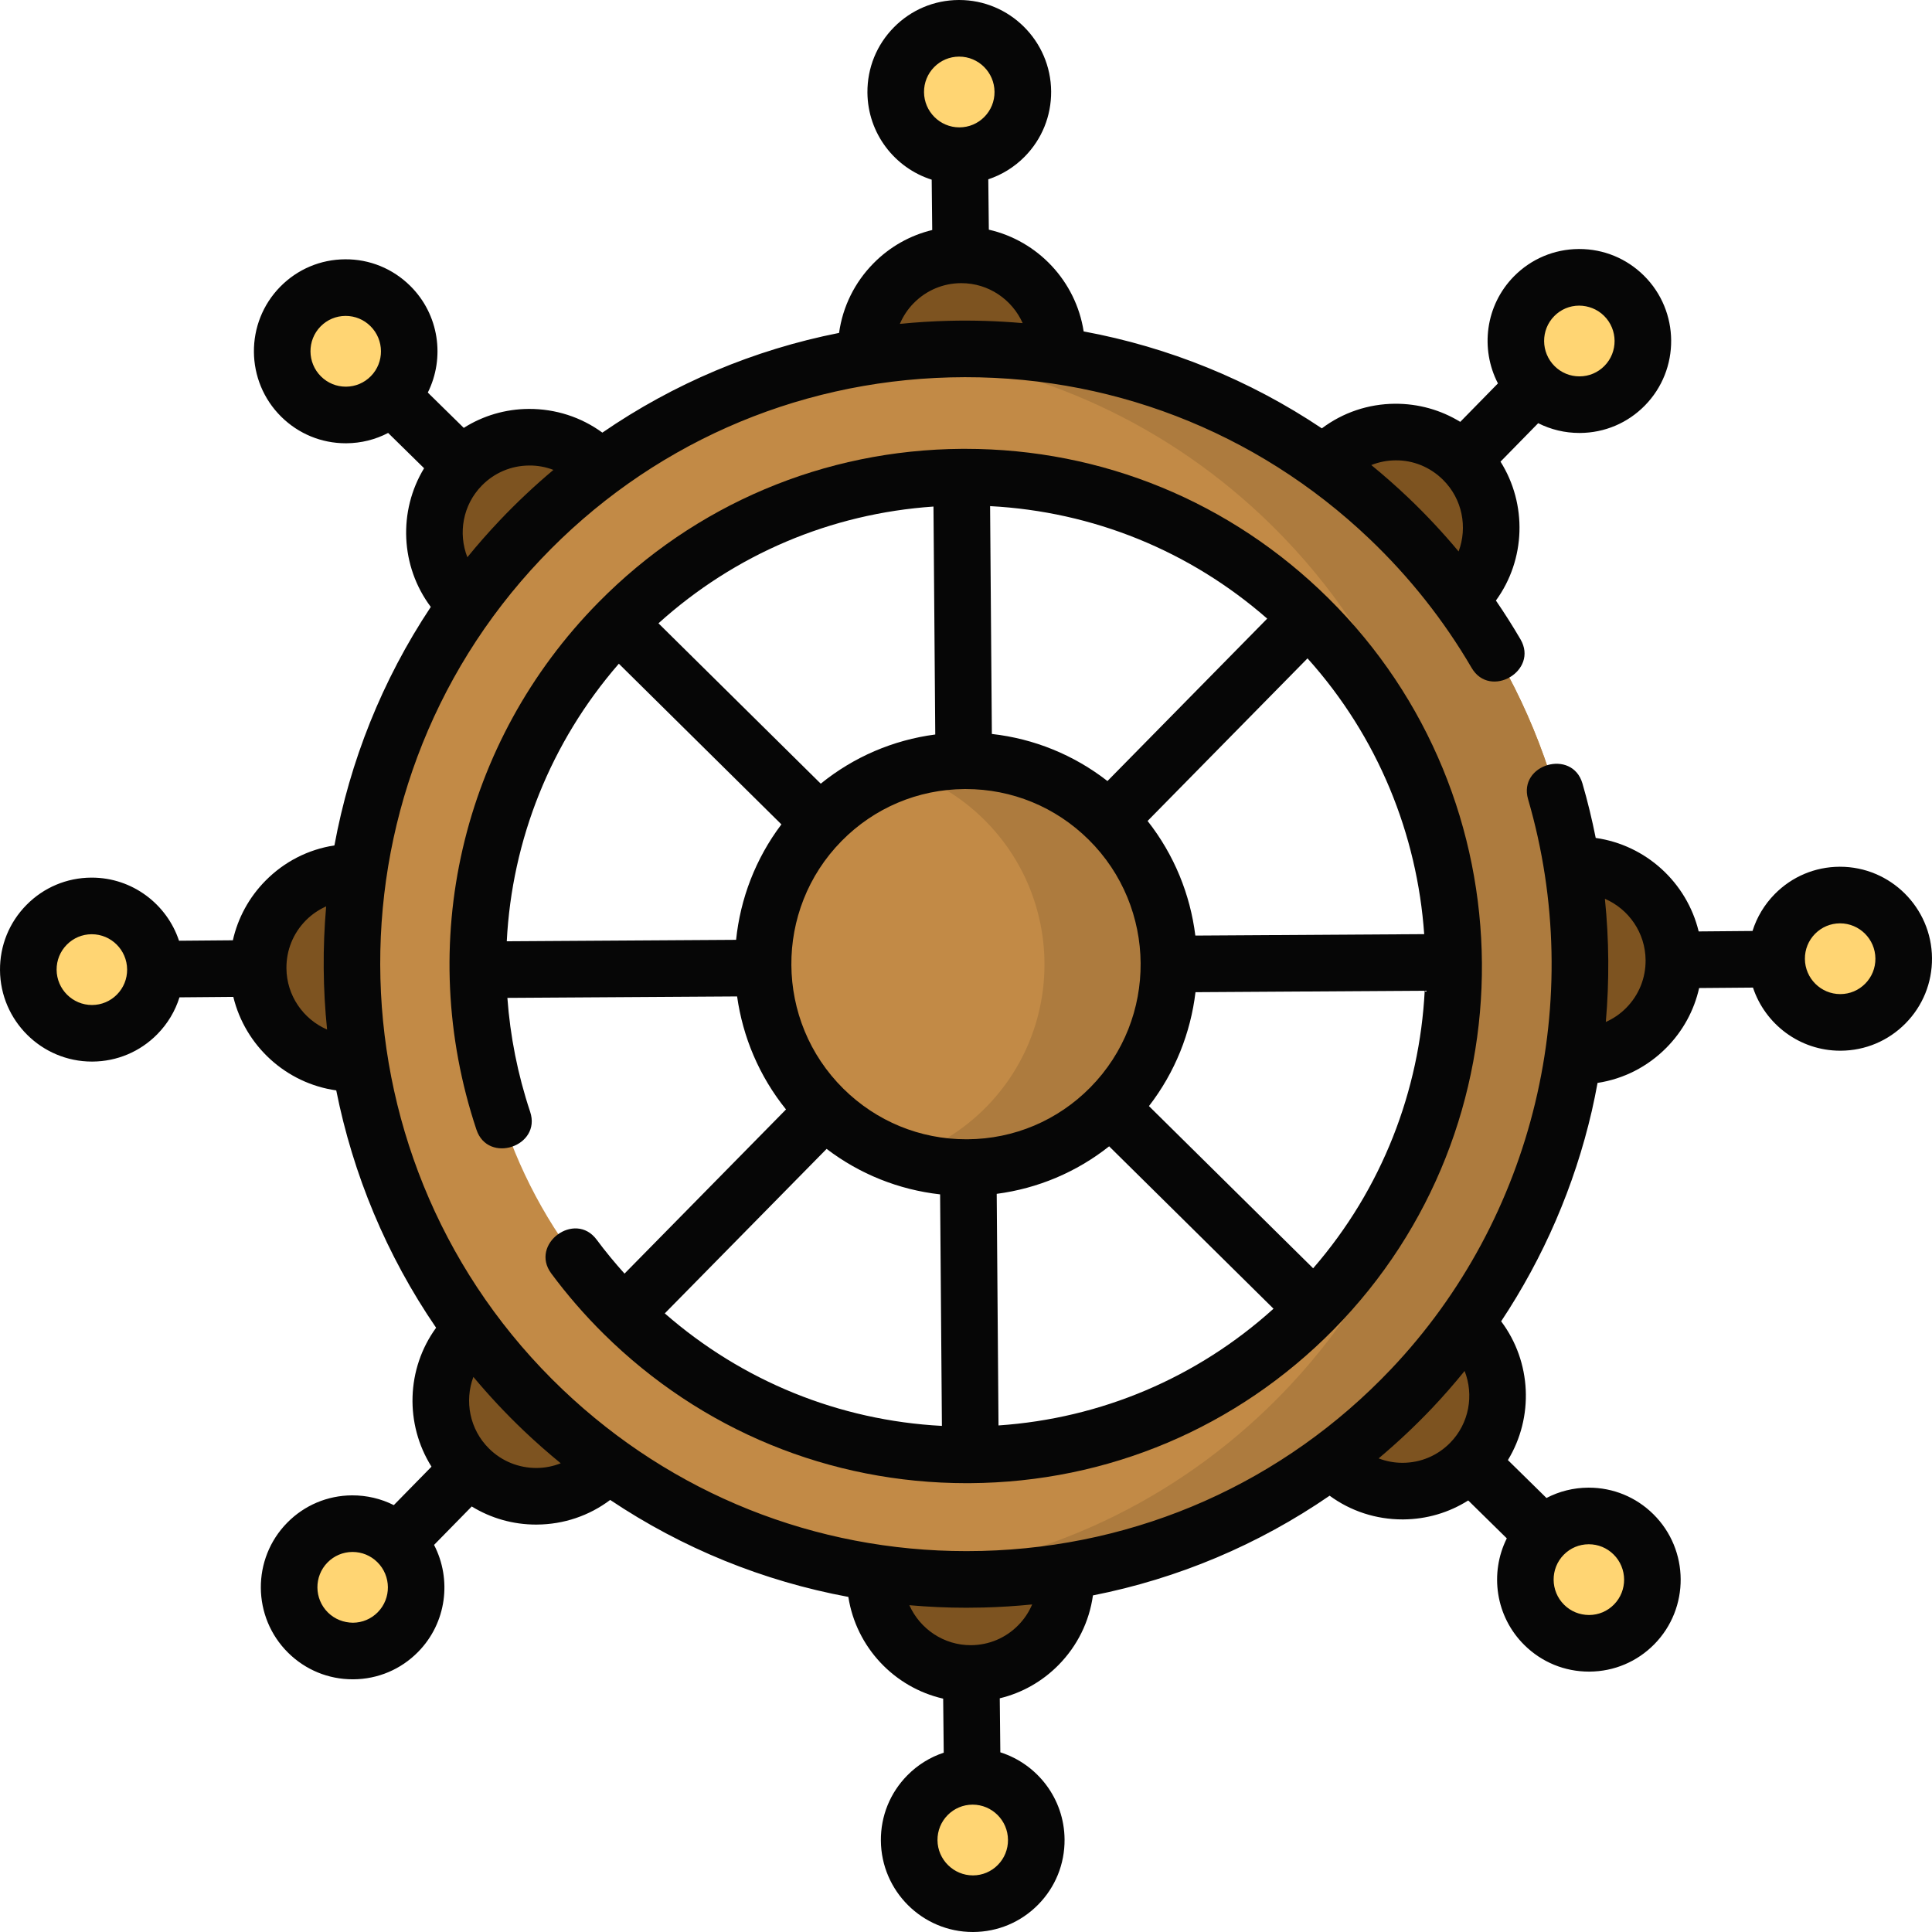 <svg height="512pt" viewBox="0 0 512.003 512" width="512pt" xmlns="http://www.w3.org/2000/svg"><g fill="#7d5320"><path d="m418.148 229.234c13.953-.082 25.348 11.184 25.449 25.164.102 13.98-11.125 25.379-25.078 25.465h-19.02v-50.629zm0 0"/><path d="m93.855 281.797c-13.953.082-25.348-11.184-25.449-25.164-.102-13.98 11.125-25.383 25.074-25.465h18.02l-1 50.332zm0 0"/><path d="m282.281 418.148c.082 13.953-11.184 25.348-25.164 25.449-13.98.102-25.379-11.125-25.461-25.074v-19.023h50.625zm0 0"/><path d="m229.719 93.855c-.082-13.953 11.184-25.348 25.164-25.449 13.98-.102 25.379 11.125 25.465 25.078v18.02l-50.336-1zm0 0"/><path d="m159.93 389.242c-9.809 9.922-25.828 10.012-35.789.199-9.957-9.812-10.078-25.812-.273-35.734l13.449-13.449 35.801 35.797zm0 0"/><path d="m352.074 122.762c9.805-9.922 25.828-10.016 35.785-.199 9.961 9.812 10.082 25.812.273 35.734l-12.738 12.742-34.887-36.297zm0 0"/><path d="m122.762 159.93c-9.926-9.809-10.016-25.828-.203-35.785 9.812-9.961 25.812-10.082 35.738-.277l13.449 13.449-35.801 35.801zm0 0"/><path d="m389.238 352.074c9.926 9.809 10.016 25.828.203 35.789-9.812 9.957-25.812 10.078-35.738.273l-12.742-12.742 36.301-34.887zm0 0"/></g><path d="m217.68 217.621c20.855-21.176 54.918-21.379 76.082-.453 21.164 20.93 21.414 55.062.562 76.238-20.855 21.18-54.922 21.383-76.086.453-21.164-20.926-21.414-55.059-.559-76.238zm0 0" fill="#c28a46"/><path d="m293.762 217.168c-14.785-14.617-35.859-18.91-54.336-12.961 7.785 2.504 15.117 6.816 21.336 12.961 21.164 20.93 21.414 55.062.562 76.238-6.289 6.387-13.777 10.848-21.75 13.418 18.707 6.02 40.02 1.539 54.75-13.418 20.852-21.176 20.602-55.309-.562-76.238zm0 0" fill="#ad7b3e"/><path d="m370.273 139.477c-63.945-63.227-167.23-62.609-230.238 1.375-63.008 63.98-62.25 167.473 1.695 230.699 63.941 63.227 167.227 62.613 230.234-1.371 63.012-63.984 62.25-167.477-1.691-230.703zm-22.18 207.59c-50.117 50.891-131.98 51.379-182.844 1.09-50.863-50.293-51.465-132.32-1.344-183.215 50.117-50.895 131.98-51.383 182.844-1.09 50.863 50.293 51.465 132.316 1.344 183.215zm0 0" fill="#c28a46"/><path d="m370.273 139.477c-35.961-35.555-84.363-50.922-131.047-46.18 35.734 3.602 70.531 18.977 98.047 46.18 63.941 63.227 64.703 166.719 1.691 230.703-27.57 28-62.859 43.863-99.188 47.555 47.32 4.77 96.289-11.102 132.188-47.555 63.012-63.984 62.25-167.477-1.691-230.703zm0 0" fill="#ad7b3e"/><path d="m81.457 408.801c6.531-6.629 17.195-6.691 23.82-.141 6.625 6.551 6.703 17.234.176 23.867-6.531 6.629-17.195 6.691-23.82.141s-6.703-17.238-.176-23.867zm0 0" fill="#ffd573"/><path d="m406.551 78.504c6.527-6.629 17.191-6.691 23.816-.141s6.707 17.234.176 23.867c-6.527 6.629-17.191 6.691-23.816.141-6.625-6.551-6.703-17.238-.176-23.867zm0 0" fill="#ffd573"/><path d="m24.219 240.082c9.301-.055 16.898 7.457 16.965 16.777s-7.414 16.922-16.719 16.977c-9.301.055-16.895-7.457-16.965-16.777-.066-9.32 7.418-16.922 16.719-16.977zm0 0" fill="#ffd573"/><path d="m487.535 237.195c9.301-.055 16.898 7.457 16.965 16.773.066 9.32-7.418 16.922-16.719 16.977-9.301.055-16.898-7.453-16.965-16.773s7.418-16.922 16.719-16.977zm0 0" fill="#ffd573"/><path d="m271.059 24.277c.066 9.32-7.414 16.922-16.719 16.977-9.301.055-16.895-7.457-16.965-16.773-.066-9.32 7.418-16.922 16.719-16.977 9.301-.059 16.898 7.453 16.965 16.773zm0 0" fill="#ffd573"/><path d="m274.625 487.527c.07 9.316-7.414 16.918-16.719 16.973-9.301.059-16.895-7.453-16.965-16.773-.066-9.32 7.418-16.922 16.719-16.977 9.301-.055 16.898 7.457 16.965 16.777zm0 0" fill="#ffd573"/><path d="m103.441 81.094c6.625 6.551 6.703 17.234.172 23.867-6.527 6.629-17.191 6.691-23.816.141-6.625-6.551-6.703-17.234-.176-23.867 6.531-6.629 17.195-6.691 23.82-.141zm0 0" fill="#ffd573"/><path d="m432.891 406.617c6.625 6.551 6.703 17.238.176 23.867-6.531 6.629-17.195 6.691-23.82.141s-6.703-17.234-.176-23.867c6.531-6.629 17.195-6.691 23.82-.141zm0 0" fill="#ffd573"/><path d="m165.504 337.523c-2.598-2.895-5.078-5.891-7.371-8.984-5.758-7.777-17.809 1.152-12.051 8.926 4.184 5.648 8.859 11.039 13.898 16.023 25.828 25.539 59.949 39.57 96.18 39.57.309 0 .621-.004.934-.004 36.508-.242 70.723-14.707 96.348-40.727 52.934-53.754 52.297-140.695-1.418-193.809-25.828-25.543-59.949-39.57-96.18-39.57-.309 0-.625 0-.934 0-36.508.246-70.723 14.707-96.348 40.727-36.344 36.906-48.719 90.438-32.297 139.699 3.062 9.176 17.293 4.434 14.23-4.746-3.312-9.938-5.297-20.07-6.031-30.18l60.879-.383c1.508 10.715 5.828 21.102 12.961 29.949zm29.57-88.457-60.773.383c1.363-26.812 11.582-52.703 29.699-73.559l43.082 42.578c-6.887 9.121-10.887 19.734-12.008 30.598zm182.355-1.508-60.648.379c-1.348-10.84-5.57-21.379-12.656-30.375l42.383-43.09c18.754 20.875 29.07 46.734 30.922 73.086zm-29.43 88.555-43.512-42.988c6.941-8.973 11.051-19.438 12.332-30.184l60.746-.383c-1.363 26.383-11.207 52.398-29.566 73.555zm-98.859-19.59.477 61.355c-27.25-1.438-52.863-11.844-73.441-29.816l42.887-43.594c8.781 6.684 19.109 10.824 30.078 12.055zm15-.141c10.926-1.434 21.156-5.758 29.797-12.594l43.559 43.035c-20.25 18.289-45.676 29.078-72.879 30.934zm29.348-109.398c-8.906-6.934-19.445-11.223-30.633-12.477l-.469-60.379c27.277 1.441 52.867 11.836 73.438 29.812zm-45.633-12.336c-11.16 1.465-21.594 5.941-30.348 13.035l-43.004-42.5c20.25-18.293 45.676-29.082 72.879-30.941zm-24.832 28.238c8.668-8.805 20.246-13.699 32.594-13.781h.316c12.262 0 23.812 4.75 32.555 13.395 18.199 17.992 18.418 47.441.492 65.645-8.668 8.801-20.246 13.695-32.598 13.777-.105 0-.207 0-.312 0-12.262 0-23.812-4.75-32.559-13.395-18.195-17.992-18.414-47.438-.488-65.641zm0 0" fill="#060606"/><path d="m487.637 229.695c-.047 0-.098 0-.145 0-6.5.039-12.59 2.605-17.156 7.234-2.758 2.797-4.754 6.145-5.898 9.789l-14.27.121c-3.137-12.938-13.941-22.883-27.285-24.777-.969-4.855-2.133-9.68-3.52-14.445-2.711-9.285-17.109-5.086-14.402 4.199 15.508 53.168 1.605 111.023-36.285 150.984-28.473 30.027-66.992 47.152-108.465 48.215-1.367.035-2.727.051-4.09.051-40.051 0-77.914-15.113-107-42.805-62.141-59.156-64.742-157.863-5.793-220.035 28.473-30.031 66.992-47.152 108.465-48.215 41.578-1.066 81.012 14.117 111.09 42.75 10.641 10.129 19.762 21.645 27.109 34.227 4.879 8.355 17.832.789 12.953-7.566-2.047-3.5-4.223-6.926-6.512-10.273 7.918-10.875 8.305-25.547 1.219-36.809l9.984-10.191c3.355 1.691 7.074 2.59 10.93 2.59h.168c6.5-.043 12.594-2.617 17.152-7.25 9.414-9.559 9.305-25.02-.242-34.461-4.598-4.543-10.668-7.039-17.113-7.039-.055 0-.113 0-.168 0-6.5.043-12.594 2.621-17.156 7.25-7.586 7.707-8.977 19.234-4.238 28.367l-9.988 10.191c-5.156-3.16-11.098-4.832-17.289-4.801-7.094.047-13.824 2.336-19.391 6.523-19.133-12.812-40.539-21.512-63.121-25.691-2.066-13.328-12.16-24.008-25.129-26.965l-.145-13.348c3.602-1.191 6.895-3.219 9.637-5.996 4.574-4.637 7.066-10.781 7.02-17.301-.102-13.383-11.016-24.219-24.367-24.219-.047 0-.098 0-.148 0-6.496.039-12.586 2.609-17.152 7.234-4.574 4.637-7.066 10.777-7.02 17.297.082 10.828 7.234 19.98 17.031 23.086l.141 13.34c-5.852 1.414-11.219 4.418-15.555 8.816-5.012 5.078-8.168 11.504-9.133 18.453-22.582 4.465-43.844 13.438-62.727 26.426-5.633-4.121-12.406-6.312-19.516-6.285-6.195.039-12.109 1.797-17.215 5.027l-9.531-9.359c4.586-9.184 3.027-20.676-4.66-28.277-4.633-4.582-10.785-7.098-17.277-7.039-6.5.043-12.594 2.621-17.156 7.254-9.414 9.559-9.305 25.02.246 34.461 4.594 4.543 10.668 7.039 17.113 7.039h.168c3.914-.027 7.68-.977 11.055-2.738l9.527 9.355c-6.895 11.344-6.293 25.992 1.777 36.754-12.949 19.48-21.449 41.016-25.539 63.203-6.91 1.055-13.273 4.289-18.273 9.355-4.363 4.422-7.312 9.867-8.641 15.785l-14.27.121c-3.223-9.711-12.383-16.727-23.121-16.727-.047 0-.098 0-.148 0-6.496.039-12.59 2.609-17.152 7.234-4.574 4.633-7.066 10.777-7.02 17.297.098 13.387 11.012 24.219 24.363 24.219h.148c6.496-.039 12.59-2.605 17.152-7.23 2.762-2.801 4.758-6.148 5.898-9.793l14.27-.121c3.137 12.941 13.941 22.898 27.277 24.781 4.426 22.18 13.262 43.625 26.465 62.902-7.926 10.875-8.312 25.555-1.223 36.816l-9.988 10.191c-3.391-1.711-7.16-2.605-11.094-2.59-6.5.043-12.594 2.617-17.156 7.25-9.414 9.559-9.305 25.02.246 34.461 4.594 4.543 10.668 7.039 17.113 7.039h.168c6.5-.043 12.594-2.617 17.152-7.25 7.586-7.707 8.98-19.234 4.238-28.367l9.988-10.188c5.094 3.125 10.953 4.801 17.066 4.801.074 0 .152 0 .227-.004 7.094-.047 13.828-2.336 19.395-6.527 19.133 12.812 40.535 21.516 63.117 25.699 2.07 13.324 12.16 24.004 25.129 26.961l.148 14.32c-3.602 1.191-6.898 3.223-9.641 6-4.574 4.637-7.066 10.777-7.016 17.297.098 13.387 11.012 24.223 24.363 24.223h.145c6.496-.039 12.59-2.609 17.156-7.234 4.574-4.637 7.066-10.777 7.016-17.297-.078-10.824-7.23-19.98-17.023-23.086l-.152-14.316c5.859-1.41 11.223-4.418 15.562-8.812 5.012-5.082 8.164-11.508 9.133-18.457 22.578-4.461 43.84-13.434 62.723-26.422 5.578 4.082 12.27 6.285 19.297 6.285h.223c6.191-.043 12.105-1.797 17.211-5.027l10.223 10.047c-4.59 9.18-3.031 20.676 4.656 28.273 4.594 4.543 10.664 7.039 17.113 7.039h.168c6.5-.043 12.59-2.617 17.152-7.25 9.414-9.559 9.305-25.02-.246-34.461-4.594-4.543-10.664-7.039-17.113-7.039-.055 0-.109 0-.168 0-3.914.027-7.676.977-11.051 2.738l-10.219-10.043c6.906-11.352 6.293-26.012-1.789-36.777 11.246-16.938 19.426-35.816 24.023-55.738.57-2.469 1.062-4.953 1.523-7.441 6.914-1.055 13.281-4.289 18.281-9.359 4.363-4.422 7.312-9.863 8.641-15.785l14.27-.117c3.223 9.711 12.383 16.727 23.121 16.727h.145c6.5-.039 12.59-2.609 17.156-7.234 4.574-4.637 7.066-10.777 7.02-17.297-.102-13.387-11.016-24.223-24.367-24.223zm-75.742-145.93c1.746-1.773 4.078-2.758 6.566-2.773 2.449.004 4.852.941 6.633 2.703 3.68 3.641 3.727 9.594.105 13.27-1.75 1.777-4.078 2.762-6.566 2.777-.023 0-.043 0-.066 0-2.473 0-4.805-.957-6.57-2.703-3.676-3.641-3.723-9.594-.102-13.273zm-42.105 38.23c4.75-.062 9.23 1.797 12.613 5.141 5.164 5.105 6.547 12.609 4.145 19-4.16-4.977-8.598-9.734-13.324-14.234-3.176-3.027-6.453-5.91-9.816-8.66 2.008-.793 4.16-1.23 6.383-1.246zm-122.219-104.223c1.75-1.773 4.082-2.754 6.566-2.77h.059c5.129 0 9.328 4.172 9.363 9.328.02 2.512-.938 4.871-2.695 6.652-1.75 1.773-4.082 2.754-6.566 2.77-.02 0-.039 0-.059 0-5.129 0-9.324-4.172-9.363-9.332-.016-2.508.941-4.871 2.695-6.648zm-5.402 62.535c3.328-3.371 7.766-5.242 12.496-5.27h.109c7.223 0 13.461 4.355 16.246 10.594-6.477-.566-13.02-.781-19.613-.613-4.344.109-8.66.387-12.938.816.867-2.035 2.102-3.91 3.699-5.527zm-150.465 22.164c-.02 0-.039 0-.062 0-2.473 0-4.805-.961-6.57-2.707-3.68-3.637-3.727-9.59-.105-13.27 1.75-1.773 4.082-2.758 6.57-2.777h.062c2.473 0 4.805.961 6.57 2.707 3.68 3.641 3.727 9.594.105 13.27-1.75 1.773-4.082 2.762-6.57 2.777zm36.016 26.176c3.324-3.375 7.762-5.25 12.496-5.281 2.238-.031 4.41.383 6.445 1.16-4.953 4.16-9.703 8.617-14.219 13.379-3.008 3.176-5.871 6.434-8.586 9.77-2.488-6.359-1.219-13.867 3.863-19.027zm-96.73 134.918c-1.746 1.77-4.078 2.754-6.566 2.77-.02 0-.039 0-.055 0-5.133 0-9.328-4.176-9.367-9.332-.016-2.508.941-4.871 2.699-6.648 1.746-1.773 4.078-2.758 6.566-2.773h.055c5.133 0 9.328 4.176 9.367 9.332.016 2.508-.941 4.871-2.699 6.652zm44.918-6.988c-.035-4.766 1.785-9.254 5.121-12.641 1.582-1.598 3.414-2.848 5.406-3.734-.949 10.859-.867 21.793.246 32.637-6.285-2.723-10.723-8.973-10.773-16.262zm24.203 170.684c-1.75 1.773-4.082 2.762-6.57 2.777-2.465-.02-4.852-.945-6.633-2.707-3.68-3.637-3.727-9.59-.102-13.27 1.746-1.773 4.078-2.758 6.566-2.777h.062c2.473 0 4.805.961 6.57 2.707 3.68 3.641 3.727 9.594.105 13.27zm42.102-38.23c-4.766.008-9.227-1.793-12.609-5.141-5.16-5.102-6.547-12.602-4.152-18.992 4.129 4.934 8.562 9.691 13.328 14.23 3.18 3.023 6.457 5.906 9.82 8.656-2.008.797-4.16 1.234-6.387 1.246zm122.219 105.203c-1.746 1.77-4.078 2.754-6.566 2.766-5.109.023-9.383-4.152-9.422-9.328-.02-2.508.941-4.871 2.695-6.652 1.75-1.77 4.082-2.754 6.57-2.77h.055c5.133 0 9.328 4.176 9.363 9.332.02 2.508-.938 4.871-2.695 6.652zm5.402-63.516c-3.324 3.371-7.762 5.242-12.496 5.273-7.242.039-13.543-4.324-16.348-10.594 5.004.441 10.047.672 15.125.672 1.488 0 2.984-.02 4.48-.059 4.344-.109 8.66-.387 12.938-.816-.863 2.035-2.102 3.906-3.699 5.523zm151.152-21.473h.062c2.473 0 4.805.957 6.57 2.703 3.68 3.641 3.727 9.594.105 13.27-1.746 1.777-4.078 2.762-6.566 2.777-2.539-.008-4.855-.945-6.633-2.703-3.684-3.641-3.73-9.594-.105-13.273 1.746-1.773 4.078-2.758 6.566-2.773zm-36.699-26.867c-3.324 3.375-7.762 5.254-12.5 5.285-.039 0-.078 0-.121 0-2.191 0-4.32-.414-6.312-1.172 4.949-4.16 9.695-8.613 14.211-13.371 2.992-3.156 5.84-6.434 8.574-9.797 2.5 6.367 1.234 13.891-3.852 19.055zm46.688-115.289c-1.582 1.605-3.422 2.855-5.418 3.742.949-10.863.867-21.801-.242-32.645 6.289 2.719 10.73 8.973 10.785 16.266.035 4.766-1.785 9.254-5.125 12.637zm63.332-6.414c-1.746 1.773-4.078 2.758-6.566 2.77-.02 0-.039 0-.055 0-5.133 0-9.328-4.172-9.367-9.328-.02-2.512.941-4.871 2.695-6.652 1.75-1.77 4.082-2.754 6.57-2.77h.055c5.133 0 9.328 4.172 9.363 9.332.02 2.508-.938 4.871-2.695 6.648zm0 0" fill="#060606"/></svg>